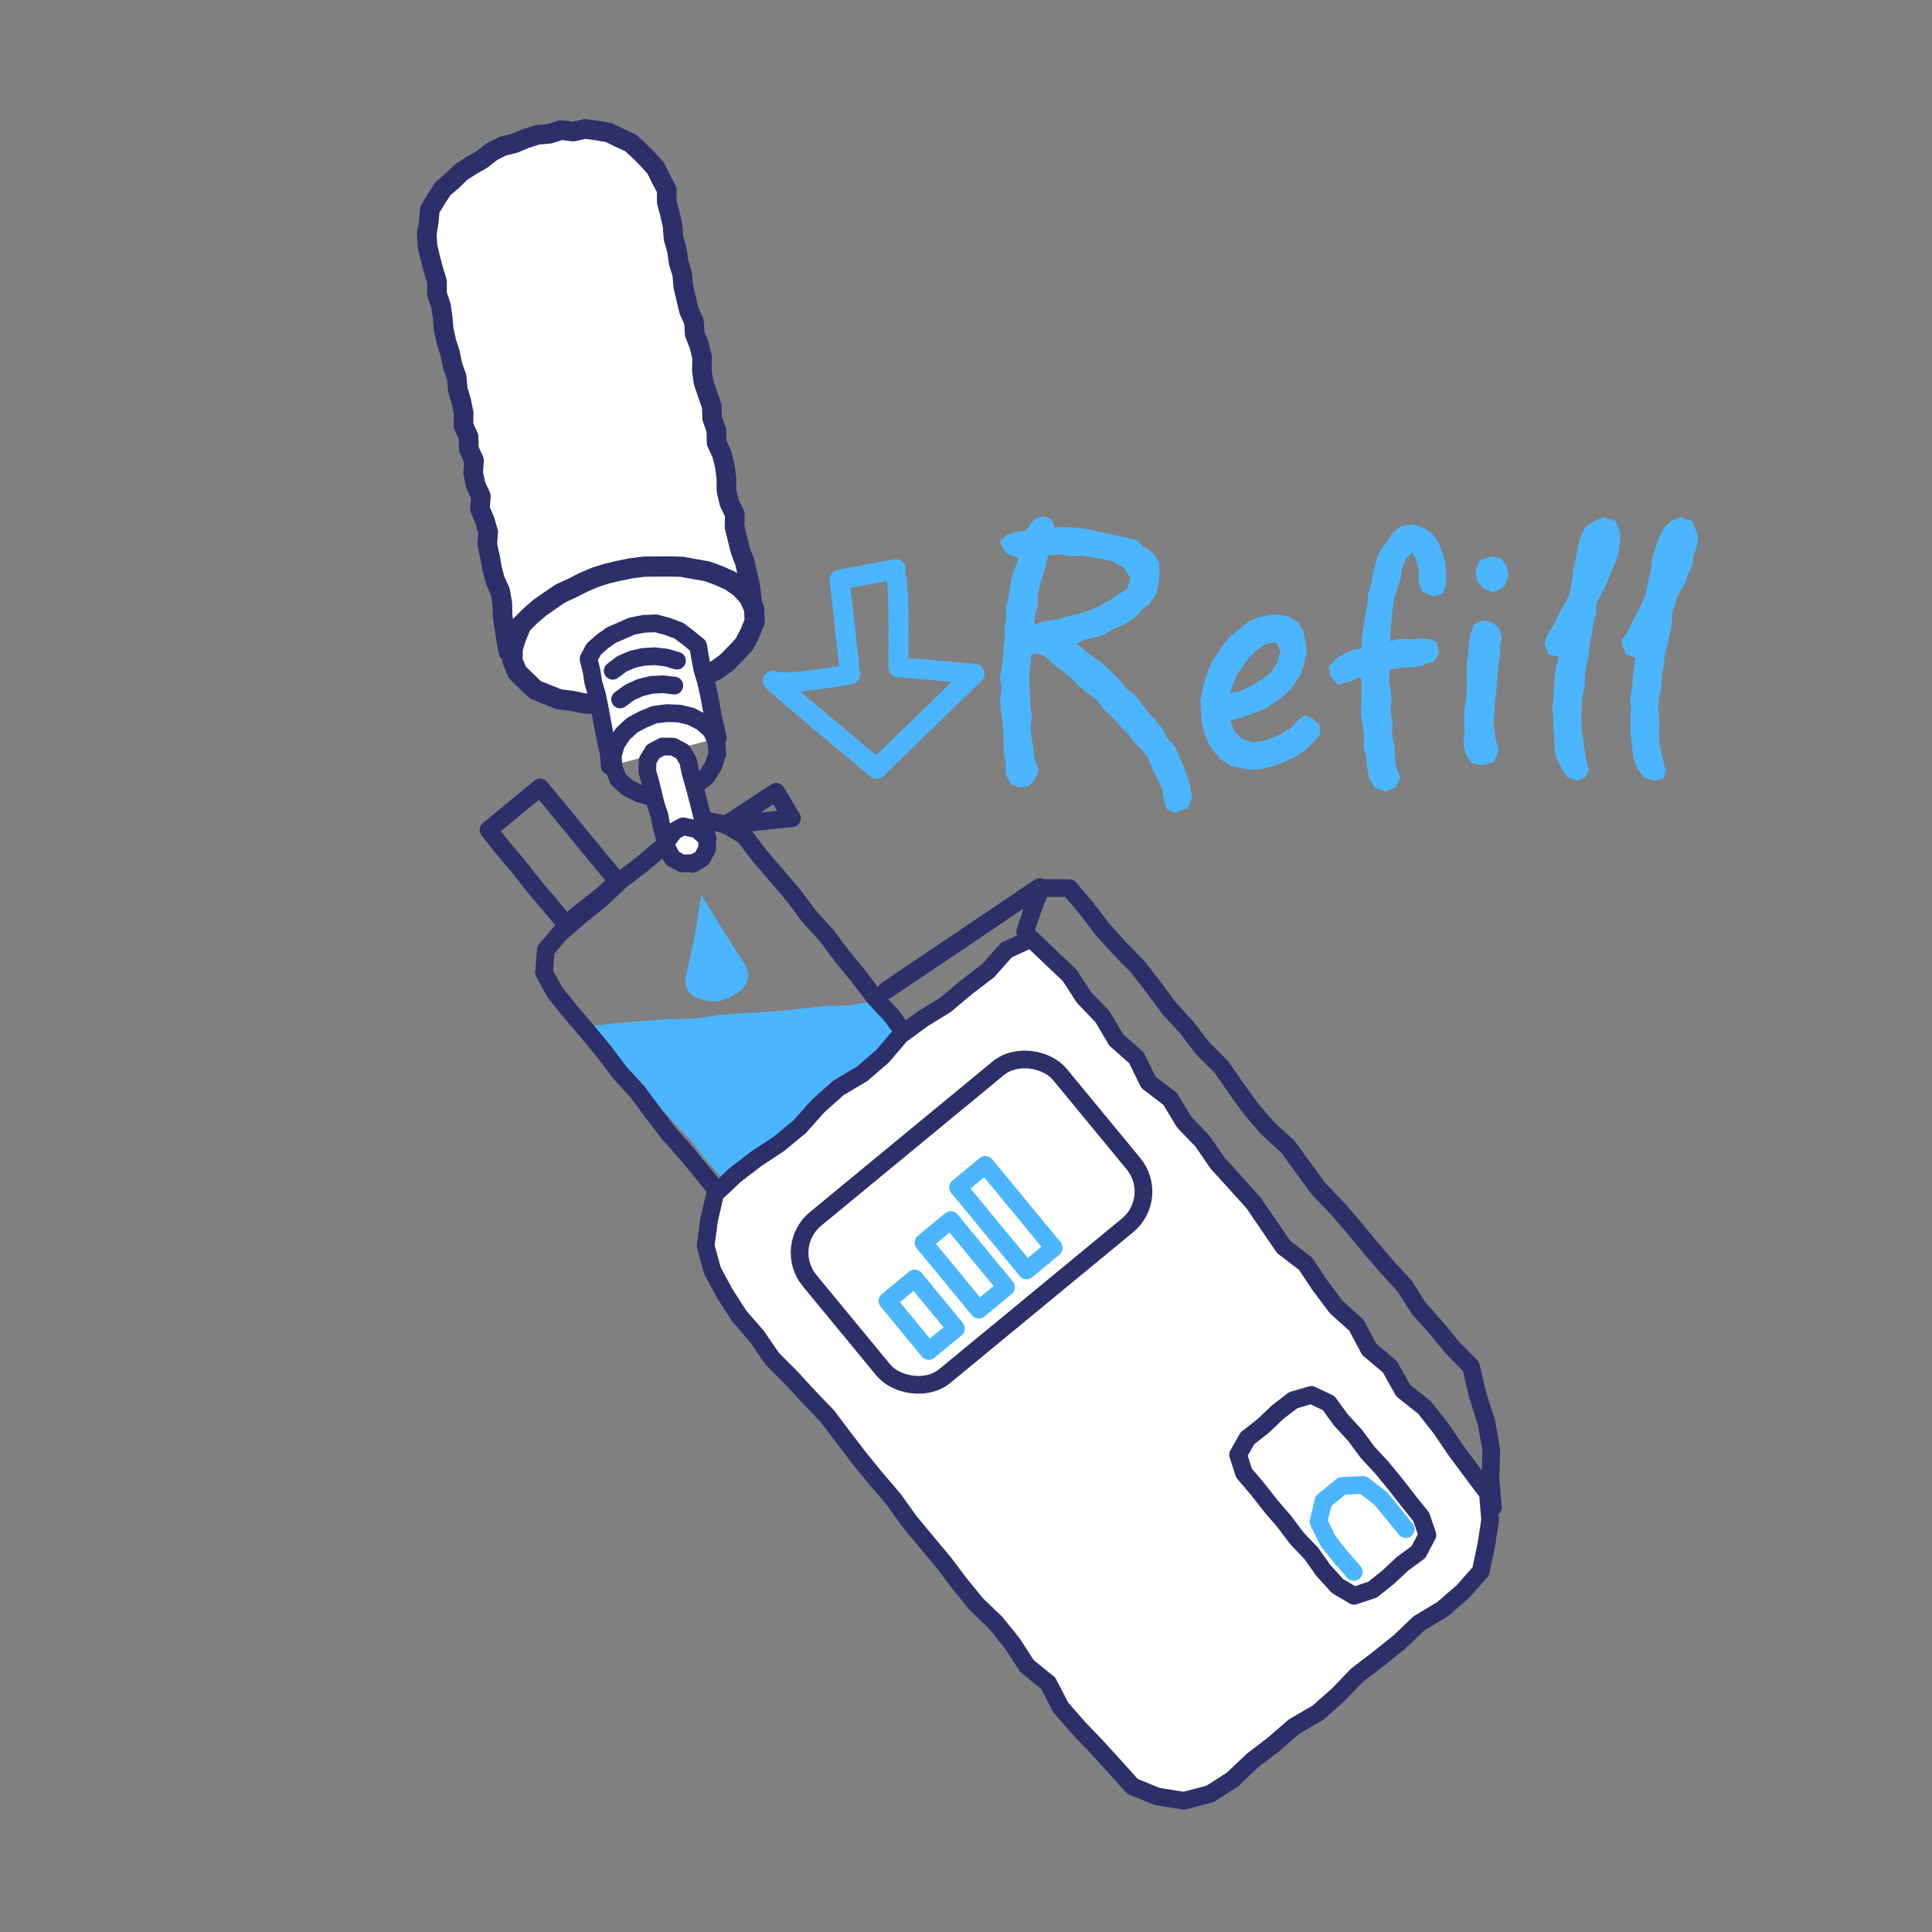 <svg viewBox="0 0 300 300" xmlns="http://www.w3.org/2000/svg" data-name="Layer 1" id="Layer_1">
  <rect x="0" y="0" width="300" height="300" fill="#808080" stroke="none"/>
  <defs>
    <style>
      .cls-1, .cls-2 {
        stroke: #4bb6ff;
      }

      .cls-1, .cls-2, .cls-3, .cls-4, .cls-5 {
        fill: none;
      }

      .cls-1, .cls-2, .cls-3, .cls-4, .cls-5, .cls-6 {
        stroke-linecap: round;
        stroke-linejoin: round;
      }

      .cls-1, .cls-5, .cls-6 {
        stroke-width: 2.75px;
      }

      .cls-2 {
        stroke-width: 3.1px;
      }

      .cls-7 {
        fill: #4bb6ff;
      }

      .cls-3 {
        stroke-width: 3.14px;
      }

      .cls-3, .cls-4, .cls-5, .cls-6 {
        stroke: #2d2f6a;
      }

      .cls-4 {
        stroke-width: 3.05px;
      }

      .cls-6, .cls-8 {
        fill: #fff;
      }
    </style>
  </defs>
  <polygon points="141.08 159.41 137.64 161.92 134.64 164.78 131.46 167.42 128.13 169.86 124.98 172.52 121.89 175.27 118.65 177.83 115.29 180.26 112.21 183.11 109.63 180.09 107.2 177.02 104.5 174.19 101.97 171.21 99.57 168.11 96.79 165.34 94.39 162.24 91.84 159.33 95.77 158.85 99.76 158.55 103.76 158.26 107.77 158.17 111.75 157.59 115.75 157.33 119.75 157.1 123.74 156.69 127.72 156.23 131.74 156.14 135.78 155.47 138.33 157.5 141.08 159.41" class="cls-7"></polygon>
  <polygon points="135.89 178.82 132.88 181.51 129.77 184.06 126.78 186.77 123.57 189.22 120.4 190.59 116.9 190.49 114.26 188.22 111.59 185.2 109.06 182.08 106.5 178.98 103.82 175.97 101.37 172.78 98.98 169.54 96.26 166.57 93.83 163.35 91.28 160.25 88.65 157.19 86.13 154.04 84.48 151.01 84.76 147.5 87.01 144.86 90.14 142.18 93.36 139.57 96.37 136.73 99.66 134.22 102.82 131.54 105.91 128.78 109.17 127.34 112.6 127.98 115.57 129.77 118.02 132.97 120.64 136.01 123.24 139.08 125.66 142.3 128.36 145.29 130.77 148.51 133.33 151.62 135.76 154.82 138.5 157.79 140.89 161.04 143.62 164.01 143.61 168.29 141.66 172.25 138.78 175.59 135.89 178.82" class="cls-5"></polygon>
  <g>
    <polygon points="227.13 247.16 223.96 249.9 220.33 252.08 217.29 254.98 214.02 257.6 210.68 260.15 207.77 263.19 204.62 265.97 200.95 268.1 197.78 270.85 194.44 273.41 191.4 276.31 187.9 278.56 183.83 279.62 179.69 278.96 175.84 277.38 173.09 274.31 170.3 271.25 167.43 268.25 164.71 265.13 162.76 261.37 159.48 258.71 157.22 255.22 154.63 252 151.62 249.12 149.01 245.91 146.52 242.61 143.86 239.43 141.22 236.25 138.81 232.87 136.12 229.73 133.5 226.52 130.98 223.23 128.48 219.92 125.61 216.93 122.8 213.87 119.86 210.93 117.52 207.49 114.79 204.36 112.53 200.84 110.63 197.32 109.57 193.45 110.1 189.47 111.04 185.39 114.08 182.51 117.42 179.94 120.96 177.61 124.21 174.92 127.04 171.74 130.19 168.93 133.86 166.75 137.05 164 139.83 160.74 143.23 158.24 146.85 156 150.08 153.29 153.44 150.72 156.28 147.52 160.12 145.76 163.07 148.59 166.1 151.45 168.31 154.87 171.19 157.86 173.32 161.47 176.45 164.24 178.33 168.06 181.7 170.64 183.86 174.22 186.73 177.21 189.08 180.63 191.87 183.7 194.64 186.77 196.98 190.2 199.32 193.63 202.7 196.21 205.02 199.67 207.51 202.98 210.62 205.78 212.6 209.52 215.82 212.23 217.87 215.91 221.18 218.54 223.75 221.8 226.09 225.25 228.57 228.58 231.05 231.9 231.39 236.02 230.78 239.96 229.92 244.02 227.13 247.16" class="cls-8"></polygon>
    <polygon points="227.13 247.16 223.96 249.9 220.33 252.08 217.29 254.98 214.02 257.6 210.68 260.15 207.77 263.19 204.62 265.97 200.95 268.1 197.78 270.85 194.44 273.41 191.4 276.31 187.9 278.56 183.83 279.62 179.69 278.96 175.84 277.38 173.09 274.31 170.3 271.25 167.43 268.25 164.71 265.13 162.76 261.37 159.48 258.71 157.22 255.22 154.63 252 151.62 249.12 149.01 245.91 146.52 242.61 143.86 239.43 141.22 236.25 138.81 232.87 136.12 229.73 133.5 226.52 130.98 223.23 128.48 219.92 125.61 216.93 122.8 213.87 119.86 210.93 117.52 207.49 114.79 204.36 112.53 200.84 110.63 197.32 109.57 193.45 110.1 189.47 111.04 185.39 114.08 182.51 117.42 179.94 120.96 177.61 124.21 174.92 127.04 171.74 130.19 168.93 133.86 166.75 137.05 164 139.83 160.74 143.23 158.24 146.85 156 150.08 153.29 153.44 150.72 156.28 147.52 160.12 145.76 163.07 148.59 166.1 151.45 168.31 154.87 171.19 157.86 173.32 161.47 176.45 164.24 178.33 168.06 181.7 170.64 183.86 174.22 186.73 177.21 189.08 180.63 191.87 183.7 194.64 186.77 196.98 190.2 199.32 193.63 202.7 196.21 205.02 199.67 207.51 202.98 210.62 205.78 212.6 209.52 215.82 212.23 217.87 215.91 221.18 218.54 223.75 221.8 226.09 225.25 228.57 228.58 231.05 231.9 231.39 236.02 230.78 239.96 229.92 244.02 227.13 247.16" class="cls-5"></polygon>
  </g>
  <polygon points="95.93 136.87 93.32 139.15 90.57 141.31 87.88 143.49 85.45 140.61 83 137.71 80.65 134.72 78.2 131.81 75.85 128.87 78.51 126.69 81.2 124.45 83.86 122.28 86.26 125.15 88.67 128.09 91.08 131.03 93.5 133.97 95.93 136.87" class="cls-5"></polygon>
  <polyline points="210.21 244.09 208.19 241.77 206.27 239.37 204.74 236.31 205.5 233.1 208.36 230.74 211.67 230.58 214.4 232.68 216.35 235.05 218.28 237.44" class="cls-1"></polyline>
  <rect transform="translate(-86.27 139.28) rotate(-39.5)" ry="6.8" rx="6.8" height="31.59" width="50.35" y="174" x="125.68" class="cls-6"></rect>
  <rect transform="translate(-97.18 137.65) rotate(-39.5)" height="10.07" width="5.49" y="199.13" x="140.38" class="cls-1"></rect>
  <rect transform="translate(-90.73 140.13) rotate(-39.5)" height="13.5" width="5.49" y="189.68" x="147.06" class="cls-1"></rect>
  <rect transform="translate(-84.6 142.53) rotate(-39.5)" height="16.71" width="5.49" y="180.73" x="153.46" class="cls-1"></rect>
  <polygon points="220.25 241.01 217.77 242.83 215.52 244.94 213.11 246.85 210.25 247.8 207.68 246.27 205.5 243.87 203.61 241.21 201.36 238.85 199.4 236.24 197.28 233.78 195.27 231.21 193.16 228.72 192.25 225.89 193.71 223.32 196.14 221.43 198.37 219.3 200.81 217.42 203.63 216.6 206.32 217.88 208.23 220.51 210.43 222.9 212.37 225.53 214.59 227.91 216.65 230.43 218.65 233 220.69 235.55 221.65 238.35 220.25 241.01" class="cls-5"></polygon>
  <polyline points="159.19 144.66 160.34 141.23 161.63 137.89 166.04 137.91 168.66 141 171.12 144.21 173.81 147.21 176.65 150.11 179.13 153.3 181.53 156.56 184.26 159.53 186.71 162.74 189.59 165.6 191.9 168.93 194.28 172.21 196.91 175.27 199.94 178.01 202.33 181.29 204.71 184.56 207.52 187.48 210.18 190.54 212.75 193.66 215.38 196.73 218.12 199.71 220.3 203.16 223 206.17 225.56 209.29 228.42 212.21 229.44 216.58 230.79 220.8 231.57 225.17 231.43 229.62 231.82 234.06" class="cls-5"></polyline>
  <line y2="153.78" x2="137.63" y1="137.76" x1="161.4" class="cls-5"></line>
  <path d="M139.21,89.82c.46,2.29.27,13.77.27,13.77l11.83,1.04-15.19,14.74s-17.45-14.56-16.08-13.65,11.97-1.01,11.97-1.01l-1.64-14.69,8.73-1.64" class="cls-2"></path>
  <path d="M108.89,138.93s-.92,6.75-2.33,12.48c-1.07,4.33,4.9,4.11,4.9,4.11,0,0,6.97-1.6,3.95-6.18s-6.51-10.41-6.51-10.41" class="cls-7"></path>
  <g>
    <g>
      <polyline points="78.96 101.23 78.6 99.37 78.31 97.5 78.04 95.63 78 93.71 77.68 91.85 76.88 90.08 76.4 88.26 76.07 86.4 75.66 84.56 75.8 82.61 75.27 80.79 74.51 79.02 74.67 77.06 73.86 75.3 73.48 73.45 73.6 71.5 72.81 69.73 72.76 67.82 71.96 66.05 71.99 64.12 71.61 62.26 71.07 60.45 70.91 58.55 70.27 56.75 69.9 54.89 69.32 53.08 68.91 51.24 68.74 49.34 68.47 47.47 67.85 45.66 67.86 43.73 67.3 41.91 66.82 40.07 66.38 38.22 66.26 36.31 66.57 34.5 66.74 32.56 67.73 30.91 68.77 29.31 70.23 28.06 71.58 26.74 73.17 25.71 74.81 24.78 76.32 23.59 78.02 22.71 79.88 22.25 81.64 21.51 83.46 20.94 85.34 20.77 87.13 20.2 89.02 20.43 90.86 20.02 92.71 20.27 94.55 20.59 96.22 21.41 97.9 22.17 99.27 23.42 100.57 24.72 101.82 26.11 102.64 27.79 103.53 29.46 103.53 31.37 104.03 33.21 104.44 35.08 104.58 37 105.11 38.84 105.37 40.73 105.94 42.56 106.1 44.47 106.54 46.32 106.97 48.18 107.76 49.96 107.88 51.88 108.59 53.68 109.03 55.54 108.98 57.5 109.25 59.39 109.87 61.21 110.51 63.03 110.59 64.96 111.23 66.78 111.27 68.72 112.08 70.5 112.55 72.36 112.8 74.26 112.81 76.21 113.24 78.06 114.1 79.84 114.06 81.8 114.51 83.66 114.97 85.52 115.66 87.32 116.07 89.19 116.5 91.06 116.74 92.97" class="cls-8"></polyline>
      <polyline points="78.96 101.23 78.6 99.37 78.31 97.5 78.04 95.63 78 93.71 77.68 91.85 76.88 90.08 76.4 88.26 76.07 86.4 75.66 84.56 75.8 82.61 75.27 80.79 74.51 79.02 74.67 77.06 73.86 75.3 73.48 73.45 73.6 71.5 72.81 69.73 72.76 67.82 71.96 66.05 71.99 64.12 71.61 62.26 71.07 60.45 70.91 58.55 70.27 56.75 69.9 54.89 69.32 53.08 68.91 51.24 68.74 49.34 68.47 47.47 67.85 45.66 67.86 43.73 67.3 41.91 66.82 40.07 66.38 38.22 66.26 36.31 66.57 34.5 66.74 32.56 67.73 30.91 68.77 29.31 70.23 28.06 71.58 26.74 73.17 25.71 74.81 24.78 76.32 23.59 78.02 22.71 79.88 22.25 81.64 21.51 83.46 20.94 85.34 20.77 87.13 20.2 89.02 20.43 90.86 20.02 92.71 20.27 94.55 20.59 96.22 21.41 97.9 22.17 99.27 23.42 100.57 24.72 101.82 26.11 102.64 27.79 103.53 29.46 103.53 31.37 104.03 33.21 104.44 35.08 104.58 37 105.11 38.84 105.37 40.73 105.94 42.56 106.1 44.47 106.54 46.32 106.97 48.18 107.76 49.96 107.88 51.88 108.59 53.68 109.03 55.54 108.98 57.5 109.25 59.39 109.87 61.21 110.51 63.03 110.59 64.96 111.23 66.78 111.27 68.72 112.08 70.5 112.55 72.36 112.8 74.26 112.81 76.21 113.24 78.06 114.1 79.84 114.06 81.8 114.51 83.66 114.97 85.52 115.66 87.32 116.07 89.19 116.5 91.06 116.74 92.97" class="cls-4"></polyline>
    </g>
    <g>
      <polygon points="117.11 94.53 117.18 96.52 116.44 98.34 115.54 100.07 114.2 101.49 112.83 102.88 111.24 104.03 109.5 104.92 107.8 105.88 106 106.63 104.22 107.46 102.3 107.87 100.4 108.34 98.5 108.85 96.56 109.08 94.6 109.13 92.64 109.33 90.67 109.22 88.75 108.82 86.79 108.58 84.96 107.85 83.14 107.12 81.71 105.77 80.33 104.4 79.58 102.6 79.61 100.66 80.21 98.84 80.96 97.01 82.36 95.62 83.83 94.35 85.43 93.24 87.05 92.14 88.82 91.33 90.56 90.44 92.36 89.66 94.24 89.07 96.15 88.62 98.08 88.23 100.03 87.99 101.99 87.97 103.95 87.96 105.91 88.01 107.84 88.37 109.77 88.7 111.6 89.37 113.38 90.16 114.98 91.28 116.29 92.73 117.11 94.53" class="cls-8"></polygon>
      <polygon points="117.11 94.53 117.18 96.52 116.44 98.34 115.54 100.07 114.2 101.49 112.83 102.88 111.24 104.03 109.5 104.92 107.8 105.88 106 106.63 104.22 107.46 102.3 107.87 100.4 108.34 98.5 108.85 96.56 109.08 94.6 109.13 92.64 109.33 90.67 109.22 88.75 108.82 86.79 108.58 84.96 107.85 83.14 107.12 81.71 105.77 80.33 104.4 79.58 102.6 79.61 100.66 80.21 98.84 80.96 97.01 82.36 95.62 83.83 94.35 85.43 93.24 87.05 92.14 88.82 91.33 90.56 90.44 92.36 89.66 94.24 89.07 96.15 88.62 98.08 88.23 100.03 87.99 101.99 87.97 103.95 87.96 105.91 88.01 107.84 88.37 109.77 88.7 111.6 89.37 113.38 90.16 114.98 91.28 116.29 92.73 117.11 94.53" class="cls-3"></polygon>
    </g>
    <g>
      <polyline points="94.68 118.94 94.53 117.07 94.13 115.22 93.75 113.38 93.41 111.52 93.07 109.66 92.67 107.81 92.14 105.99 91.84 104.13 91.39 102.3 92.2 100.79 93.5 99.64 94.91 98.63 96.5 97.94 98.1 97.23 99.95 96.87 101.84 96.79 103.67 97.28 105.43 97.94 106.94 99.08 108.41 100.29 108.71 102.11 109.05 103.91 109.58 105.66 109.99 107.45 110.35 109.24 110.65 111.05 111.08 112.84 111.45 114.64" class="cls-8"></polyline>
      <polyline points="94.68 118.94 94.53 117.07 94.13 115.22 93.75 113.38 93.41 111.52 93.07 109.66 92.67 107.81 92.14 105.99 91.84 104.13 91.39 102.3 92.2 100.79 93.5 99.64 94.91 98.63 96.5 97.94 98.1 97.23 99.95 96.87 101.84 96.79 103.67 97.28 105.43 97.94 106.94 99.08 108.41 100.29 108.71 102.11 109.05 103.91 109.58 105.66 109.99 107.45 110.35 109.24 110.65 111.05 111.08 112.84 111.45 114.64" class="cls-5"></polyline>
    </g>
    <polygon points="111.26 115.16 111.38 117.1 110.76 118.92 109.74 120.56 108.25 121.77 106.62 122.78 104.82 123.47 102.91 123.79 100.98 123.73 99.14 123.17 97.44 122.31 96.01 121.03 95.3 119.25 95.14 117.36 95.67 115.52 96.74 113.93 98.15 112.62 99.84 111.71 101.62 110.98 103.53 110.73 105.45 110.8 107.31 111.24 109 112.13 110.44 113.41 111.26 115.16" class="cls-5"></polygon>
    <g>
      <polygon points="107.55 134.14 107.52 134.02 105.87 134.07 104.4 133.26 103.62 131.77 103.2 130.06 102.72 128.36 102.39 126.62 101.84 124.95 101.42 123.23 101 121.51 100.52 119.8 100.55 118.12 101.41 116.69 102.88 115.91 102.89 115.92 104.53 115.94 106 116.72 106.85 118.18 107.2 119.91 107.69 121.61 108.15 123.31 108.59 125.02 109.02 126.73 109.45 128.45 109.83 130.18 109.79 131.83 109 133.28 107.55 134.14" class="cls-8"></polygon>
      <polygon points="107.55 134.14 107.52 134.02 105.87 134.07 104.4 133.26 103.62 131.77 103.2 130.06 102.72 128.36 102.39 126.62 101.84 124.95 101.42 123.23 101 121.51 100.52 119.8 100.55 118.12 101.41 116.69 102.88 115.91 102.89 115.92 104.53 115.94 106 116.72 106.85 118.18 107.2 119.91 107.69 121.61 108.15 123.31 108.59 125.02 109.02 126.73 109.45 128.45 109.83 130.18 109.79 131.83 109 133.28 107.55 134.14" class="cls-5"></polygon>
    </g>
    <polyline points="103.74 130.34 104.69 129.07 106.06 128.31 108.17 128.76 109.85 130.17" class="cls-5"></polyline>
    <polyline points="95.14 104.16 96.55 103.09 98.17 102.39 99.89 102 101.66 101.9 103.42 102.1 105.12 102.59" class="cls-5"></polyline>
    <polyline points="96.29 108.61 97.74 107.54 99.37 106.79 101.12 106.35 102.92 106.25 104.71 106.46" class="cls-5"></polyline>
  </g>
  <polygon points="112.62 128.13 122.98 127.05 120.52 122.95 112.62 128.13" class="cls-5"></polygon>
  <g>
    <path d="M160.15,101.53l-.14,1.64-.19,1.66.04,1.67.12,1.61v1.61s.24,1.6.24,1.6l-.23,1.62.19,1.6.29,1.58.15,1.58.67,1.88-.54,1.31-.95,1.18-1.48.2-1.34-.54-.8-1.37v-1.72s-.29-1.67-.29-1.67l-.06-1.69-.04-1.69-.16-1.69-.24-1.68-.08-1.69.25-1.7-.28-1.51.23-1.5.22-1.49.08-1.58.18-1.57v-1.59s.27-1.57.27-1.57l-.07-1.62.4-1.55.22-1.57.29-1.56.51-1.51.52-1.53-1.87-.78-1.01-1.7,1-1.09,1.49-.52,1.63-.22.36-.6.86-1.16,1.43-.46,1.3.52.4,1.24,1.22-.06,1.67.06,1.66.14,1.64.36,1.63.32,1.61.38,1.63.34,1.63.43,1.29,1.09,1.41.94.86,1.48.06,1.7-.13,1.64-.41,1.62-.96,1.37-1.29,1.04-1.12,1.23-1.41.87-1.52.64-1.42.86-1.55.57-1.62.36-1.4.65,1.2,1.03,1.34,1.05,1.41.97,1.25,1.16,1.22,1.19,1.05,1.36,1.35,1.07,1.1,1.31,1.04,1.36,1.12,1.29,1.12,1.3.79,1.53,1.19,1.27.71,1.57.67,1.57.61,1.59.48,1.63.26,1.69-.66,1.59-1.56.54-.31.24-1.4-.6-.44-1.45-.28-1.67-.71-1.54-.75-1.52-.64-1.62-1-1.4-1.25-1.2-1.02-1.38-1.24-1.19-1.12-1.3-1.28-1.15-1-1.43-1.38-1.04-1.36-1.05-1.2-1.24-1.29-1.14-1.42-.97-1.22-1.24-1.52-.67-.94.1ZM175.52,89.66l-1.08-1.55-1.76-.94-1.58-.4-1.61-.24-1.6-.26-1.62.1-1.61-.31-1.91.16-.31,1.55-.49,1.5-.46,1.51-.34,1.54.02,1.59-.48,1.52-.08,1.6,1.63-.62,1.73-.15,1.66-.52,1.7-.4,1.69-.47,1.61-.69,1.51-.89,1.46-.92,1.47-1,.45-1.7Z" class="cls-7"></path>
    <path d="M186.35,108.88l.35-1.6.36-1.59.55-1.53.62-1.51.92-1.35.9-1.36,1.08-1.23,1.29-1,1.26-1.05,1.47-.73,1.59-.37,1.61-.19,1.63.34,1.47.82.93,1.43.34,1.66.19,1.69-.41,1.66-.46,1.64-.91,1.45-1.1,1.3-1.26,1.15-1.4.96-1.49.81-1.58.61-1.59.56-1.64.43.57,1.64,1.23,1.18,1.61.58,1.63-.22,1.54-.53,1.49-.65,1.37-.89,1.09-1.23,1.01-.69,1.31.58.99,1,.06,1.42-1.18,1.32-1.27,1.22-1.49.94-1.59.74-1.64.62-1.7.48-1.76.16-1.64-.29-1.63-.34-1.39-.93-1.13-1.2-.91-1.37-.59-1.54-.42-1.61-.11-1.66-.11-1.67ZM198.17,99.73l-1.58.24-1.35.89-1.18,1.11-.94,1.31-.95,1.31-.64,1.49-.51,1.51,1.76-.33,1.61-.81,1.53-.92,1.41-1.11.98-1.51.52-1.73-.65-1.46Z" class="cls-7"></path>
    <path d="M207.31,102.35l1.3-.75,1.37-.62,1.48-.32v-1.72s.3-1.69.3-1.69l.2-1.69.35-1.67.15-1.71.5-1.64.28-1.69.43-1.66.6-1.61,1.06-1.37.89-1.45,1.35-1.08,1.7-.26,1.63.44,1.41.9.99,1.37.64,1.57.48,1.64.14,1.7v1.7s-.53,1.42-.53,1.42l-1.46.47-1.73-.76-.61-1.76.11-1.55-.36-1.52-.69-1.28-1.09,1.15-.53,1.5-.21,1.58-.5,1.49-.52,1.57-.19,1.64-.18,1.63-.14,1.64-.06,1.59,1.6-.37,1.69.08,1.67-.11,1.28.11,1.14.6-.16.06.38,1.44-.76,1.34-1.46.39-.29.3-1.72.24-1.74.04-1.71.32-.1,1.69.26,1.68.09,1.68-.1,1.69.31,1.66-.12,1.69.38,1.65.08,1.68.16,1.66.7,1.67-.75,1.54-1.6.62-1.62-.57-.87-1.45-.31-1.6-.17-1.62-.37-1.6.09-1.65-.23-1.61-.26-1.62v-1.63s.05-1.63.05-1.63l.04-1.63-.12-1.06-.66.05-.72.46-2.21.6-1.11-1.26-.29-1.56,1.11-1.15-.1-.07Z" class="cls-7"></path>
    <path d="M227.65,108.31l.15-1.79-.04-1.8.03-1.78.22-1.53.08-1.54.29-1.5.53-1.45,1.41-.58,1.43.31,1.11.99.33,1.46-.27,1.06-.04,1.75-.25,1.73-.13,1.74-.13,1.74-.25,1.73-.04,1.75-.18,1.73.32,2.34.5,1.96-.78,1.71-1.88.48-1.54-.33-.91-1.36-.36-1.61.15-1.65-.05-1.86.06-1.86.25-1.85ZM229.14,88.54l.69-1.62,1.81-.5,1.45.29.84,1.17.28,1.41-.59,1.78-1.66.92-1.55-.56-1.05-1.25-.21-1.63Z" class="cls-7"></path>
    <path d="M251.6,83.07l-.15,1.61-.22,1.62-.62,1.51-.61,1.5-.63,1.49-.73,1.45-.77,1.45-.05,1.67-.46,1.58-.2,1.63-.31,1.48-.14,1.51-.33,1.48-.27,1.72-.05,1.75-.39,1.71-.04,1.74-.07,1.74.06,1.83.29,1.81.24,1.81.36,1.81.24.54-.65,1.25-1.32.44-1.44-.53-.88-1.34-.71-1.48-.38-1.6v-1.66s-.18-1.63-.18-1.63v-1.63s-.16-1.56-.16-1.56l.19-1.55.1-1.56.09-1.56.24-1.54.42-1.57-1.63-.38-.56-1.53.06-.72.73-1.42.85-1.35.63-1.46.83-1.37.7-1.44.48-2.33.11-1.66.44-1.61.25-1.65.45-1.61.73-1.52,1.34-1,1.49-.63,1.88.58.71,1.8.05.37Z" class="cls-7"></path>
    <path d="M263.68,83.07l-.16,1.63-.55,1.54-.19,1.63-.74,1.46-.53,1.53-.89,1.38-.52,1.54-.46,1.56-.03,1.66-.41,1.59-.25,1.49-.43,1.46-.12,1.51-.32,1.71-.09,1.74-.36,1.71-.14,1.74.17,1.75-.03,1.83.05,1.84.34,1.81.45,1.79.24.54-.46,1.46-1.5.24-1.51-.47-.92-1.36-.68-1.51-.19-1.64-.16-1.63-.11-1.63v-1.63s.08-1.55.08-1.55l-.14-1.57.33-1.53.08-1.56.22-1.54.14-1.46-1.44-.58-.57-1.47-.04-.75.95-1.3.67-1.45.75-1.4.72-1.42.6-1.46.46-2.31.39-1.61.17-1.66.5-1.59.53-1.56.71-1.49,1.15-1.14,1.51-.63,1.87.61.64,1.8.2.36Z" class="cls-7"></path>
  </g>
</svg>
